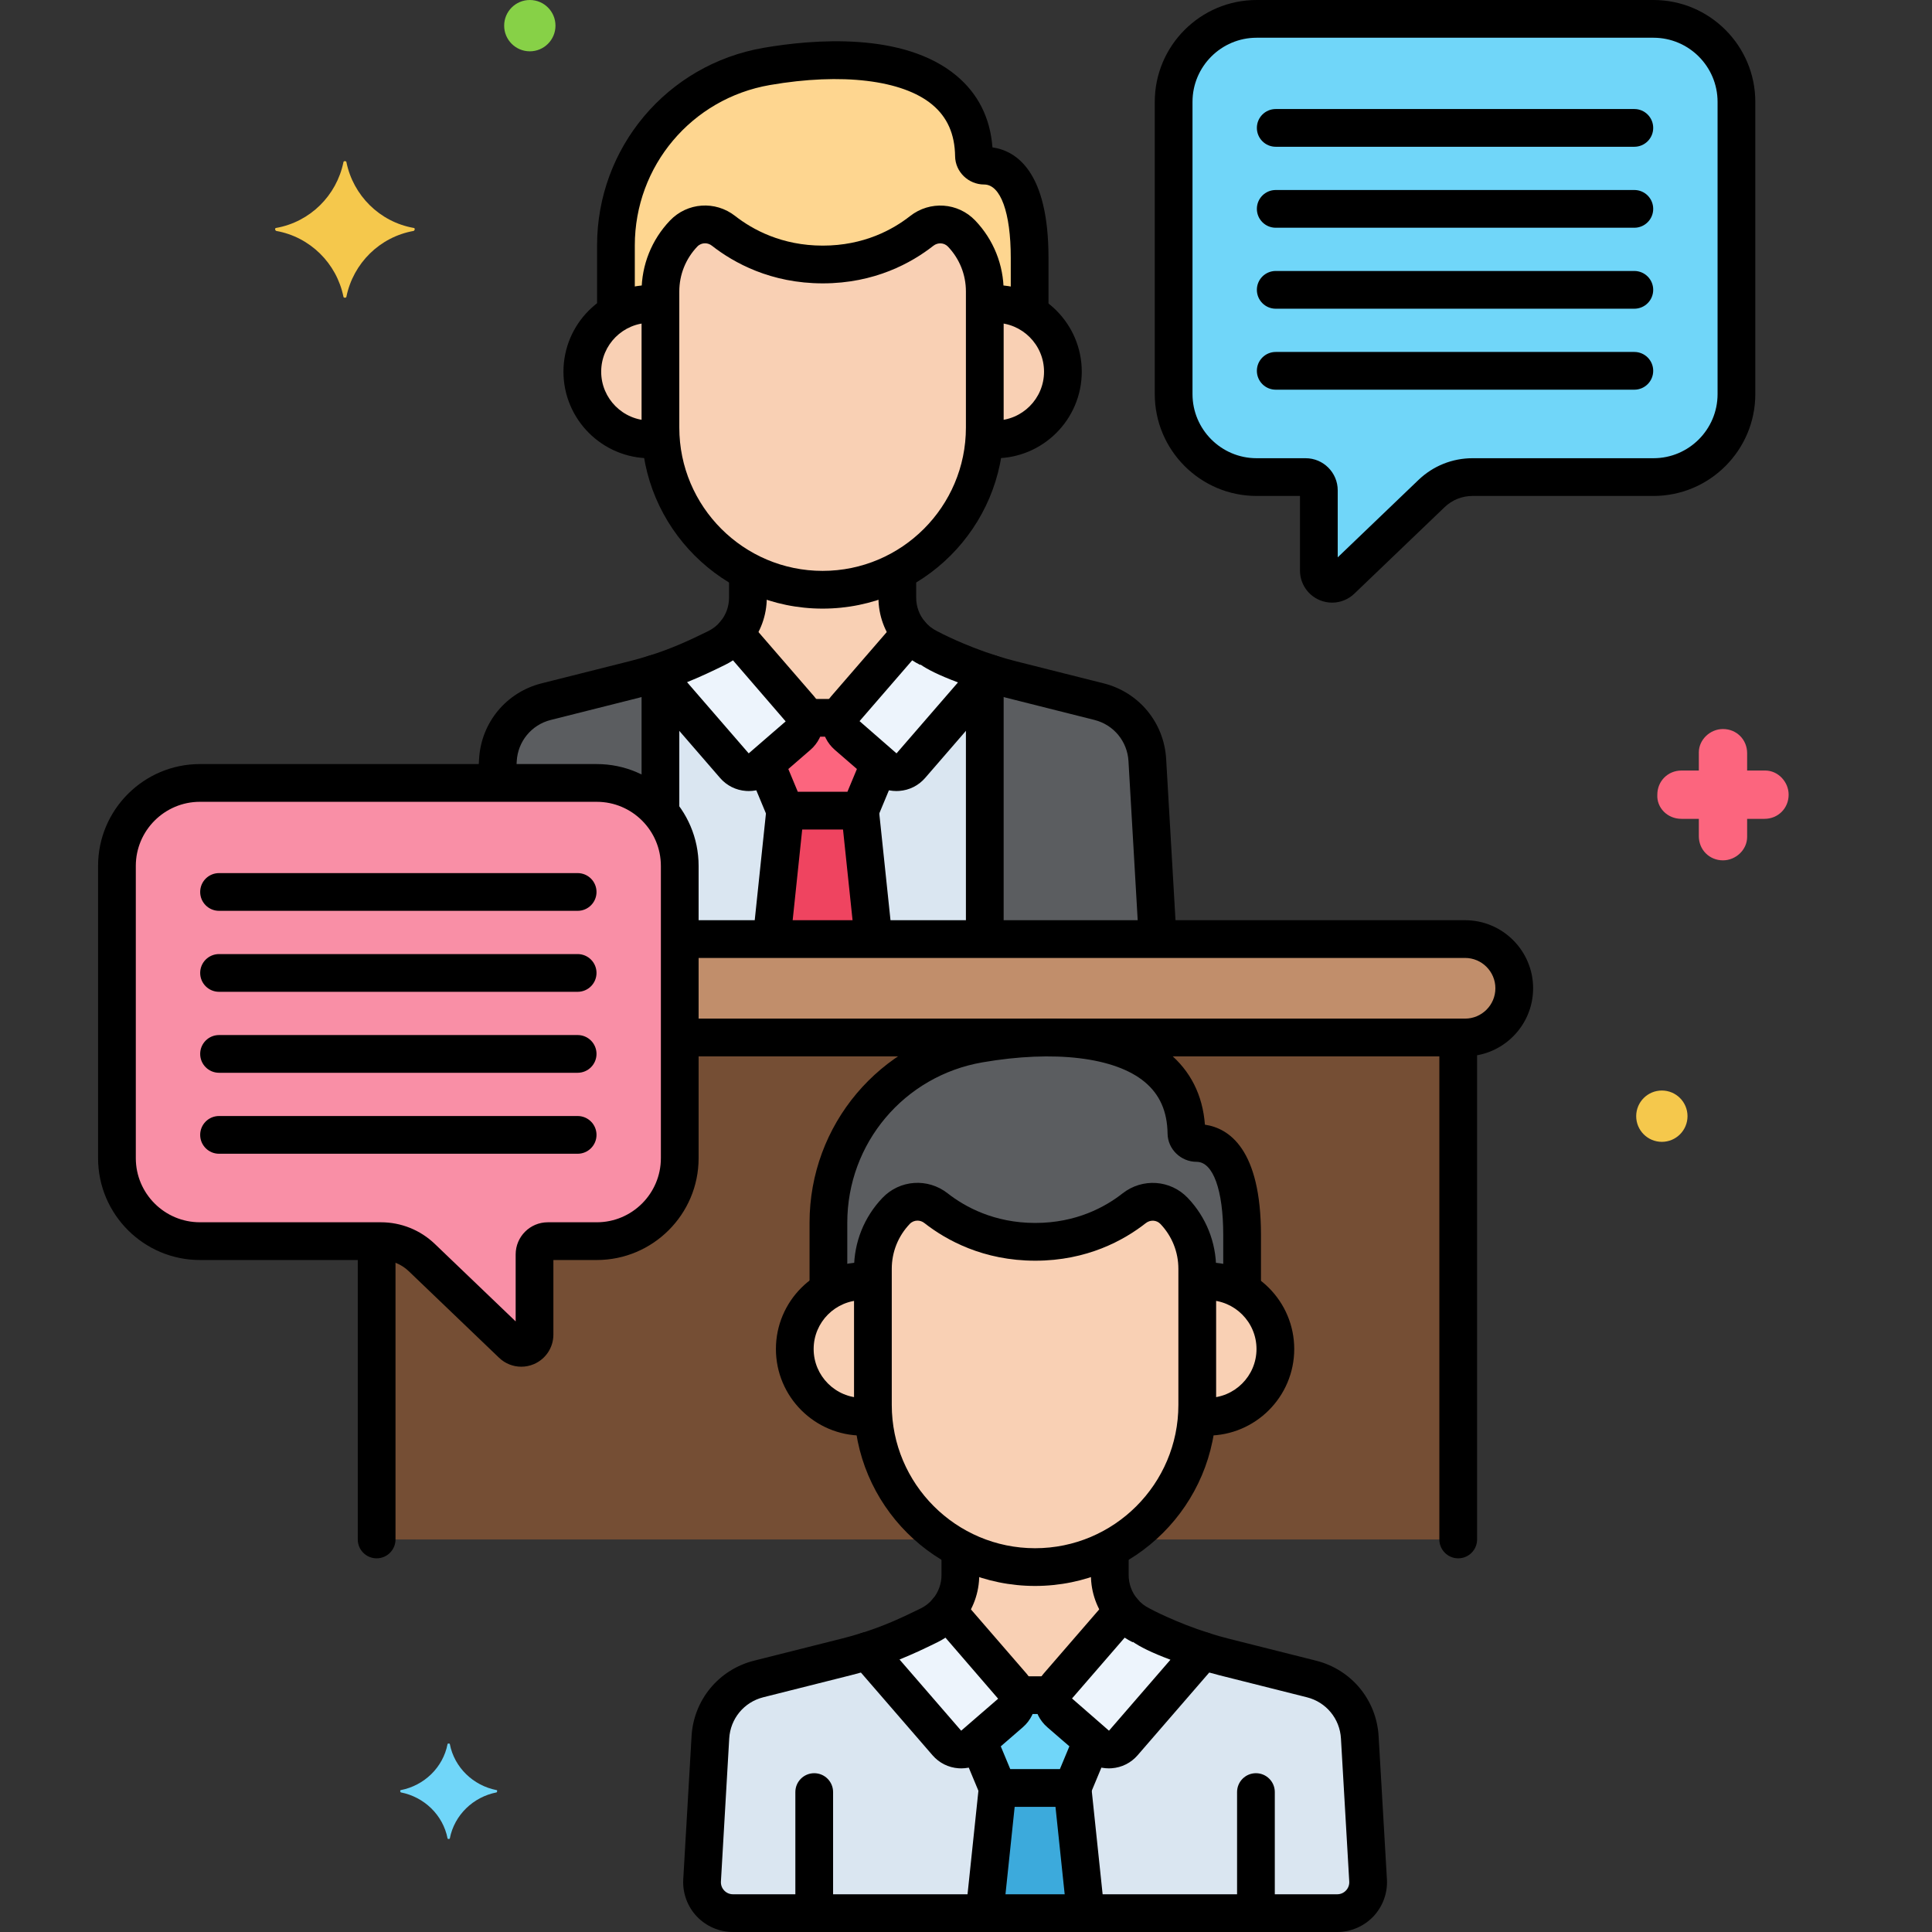 <?xml version="1.0" encoding="utf-8"?>
<!-- Generator: Adobe Illustrator 24.0.0, SVG Export Plug-In . SVG Version: 6.00 Build 0)  -->
<svg version="1.1" xmlns="http://www.w3.org/2000/svg" xmlns:xlink="http://www.w3.org/1999/xlink" x="0px" y="0px"
	 viewBox="0 0 256 256" enable-background="new 0 0 256 256" xml:space="preserve">
<rect x="0" y="0" width="256" height="256" fill="#333333" stroke="none"/>
<g id="Layer_1">
</g>
<g id="Layer_2">
</g>
<g id="Layer_3">
</g>
<g id="Layer_4">
</g>
<g id="Layer_5">
</g>
<g id="Layer_6">
</g>
<g id="Layer_7">
</g>
<g id="Layer_8">
</g>
<g id="Layer_9">
</g>
<g id="Layer_10">
</g>
<g id="Layer_11">
</g>
<g id="Layer_12">
</g>
<g id="Layer_13">
	<g>
		<g>
			<path fill="#754E34" d="M193.221,137.472H90.07v15.991c0,6.047-4.948,10.995-10.995,10.995h-6.492
				c-0.969,0-1.754,0.785-1.754,1.754v10.629c0,1.545-1.852,2.335-2.968,1.266l-11.966-11.468c-1.461-1.4-3.405-2.181-5.428-2.181
				h-0.558v39.529H125.2c3.423,2.307,7.538,3.659,11.953,3.659h0c4.415,0,8.53-1.352,11.953-3.659h44.115V137.472z"/>
		</g>
		<g>
			<path fill="#F9D0B4" d="M115.664,186.157c0-2.226,0-11.842,0-16.268c-0.45-0.07-0.91-0.109-1.379-0.109
				c-4.955,0-8.972,4.017-8.972,8.972s4.017,8.972,8.972,8.972c0.489,0,0.965-0.05,1.433-0.125v0
				C115.686,187.121,115.664,186.641,115.664,186.157z"/>
		</g>
		<g>
			<path fill="#C18E6B" d="M194.126,124.433H90.07v13.039h104.056c3.601,0,6.519-2.919,6.519-6.519
				C200.645,127.352,197.726,124.433,194.126,124.433z"/>
		</g>
		<g>
			<path fill="#70D6F9" d="M219.091,2.5h-52.584c-6.047,0-10.995,4.948-10.995,10.995V52.22c0,6.047,4.948,10.995,10.995,10.995H173
				c0.969,0,1.754,0.785,1.754,1.754v10.629c0,1.545,1.852,2.335,2.968,1.266l11.966-11.468c1.461-1.4,3.405-2.181,5.428-2.181
				h23.975c6.047,0,10.995-4.948,10.995-10.995V13.495C230.087,7.448,225.139,2.5,219.091,2.5z"/>
		</g>
		<g>
			<path fill="#F98FA6" d="M26.491,103.743h52.584c6.047,0,10.995,4.948,10.995,10.995v38.724c0,6.047-4.948,10.995-10.995,10.995
				h-6.492c-0.969,0-1.754,0.785-1.754,1.754v10.629c0,1.545-1.852,2.335-2.968,1.266l-11.966-11.468
				c-1.461-1.4-3.405-2.181-5.428-2.181H26.491c-6.047,0-10.995-4.948-10.995-10.995v-38.724
				C15.496,108.691,20.444,103.743,26.491,103.743z"/>
		</g>
		<g>
			<path fill="#F9D0B4" d="M127.419,30.953c-1.405-1.474-3.69-1.609-5.292-0.352c-2.533,1.988-6.915,4.445-13.104,4.445
				c-6.204,0-10.61-2.469-13.153-4.459c-1.6-1.252-3.88-1.112-5.283,0.359l-0.007,0.008c-1.971,2.066-3.07,4.812-3.07,7.668v18.035
				c0,11.819,9.67,21.489,21.489,21.489h0c11.819,0,21.489-9.67,21.489-21.489V38.621C130.489,35.766,129.39,33.02,127.419,30.953z"
				/>
		</g>
		<g>
			<path fill="#F9D0B4" d="M131.868,40.278c-0.469,0-0.929,0.04-1.379,0.109c0,2.287,0,12.869,0,16.268
				c0,0.485-0.022,0.964-0.054,1.441c0.468,0.075,0.944,0.125,1.433,0.125c4.955,0,8.972-4.017,8.972-8.972
				S136.823,40.278,131.868,40.278z"/>
		</g>
		<g>
			<path fill="#F9D0B4" d="M87.511,56.656c0-2.226,0-11.842,0-16.268c-0.45-0.07-0.91-0.109-1.379-0.109
				c-4.955,0-8.972,4.017-8.972,8.972s4.017,8.972,8.972,8.972c0.489,0,0.965-0.05,1.433-0.125v0
				C87.533,57.62,87.511,57.14,87.511,56.656z"/>
		</g>
		<g>
			<path fill="#FED690" d="M130.409,21.948c-0.72,0-1.343-0.555-1.353-1.275c-0.165-11.974-13.839-14.224-27.456-11.872
				c-11.545,1.994-19.984,12.006-19.984,23.722v8.984c1.328-0.776,2.867-1.228,4.516-1.228c0.469,0,0.929,0.04,1.379,0.109v-1.767
				c0-2.855,1.099-5.601,3.07-7.668l0.007-0.008c1.402-1.471,3.682-1.611,5.283-0.359c2.543,1.99,6.949,4.459,13.153,4.459
				c6.189,0,10.571-2.457,13.104-4.445c1.602-1.257,3.886-1.122,5.292,0.352c1.971,2.066,3.07,4.812,3.07,7.668v1.767
				c0.45-0.07,0.91-0.109,1.379-0.109c1.669,0,3.225,0.464,4.564,1.257c0-2.507,0-5.083,0-7.377
				C136.432,23.437,132.56,21.948,130.409,21.948z"/>
		</g>
		<g>
			<g>
				<path fill="#DAE6F1" d="M79.075,103.743c6.047,0,10.995,4.948,10.995,10.995v9.695h63.33l-1.375-23.71
					c-0.206-3.705-2.798-6.846-6.397-7.752l-11.634-2.928c-0.952-0.24-1.867-0.507-2.743-0.786l-10.552,12.188
					c-0.912,1.053-2.505,1.168-3.559,0.256l-4.879-4.224c-0.7-0.606-0.976-1.512-0.82-2.362h-4.88c0.155,0.85-0.12,1.756-0.82,2.362
					l-4.88,4.224c-1.053,0.912-2.647,0.797-3.559-0.256l-10.545-12.18c-0.861,0.269-1.764,0.529-2.75,0.778l-11.634,2.928
					c-3.599,0.906-6.191,4.047-6.397,7.752l-0.175,3.02H79.075z"/>
			</g>
		</g>
		<g>
			<path fill="#EDF4FC" d="M117.14,101.701c1.053,0.912,2.647,0.797,3.559-0.256l10.552-12.188c-4.798-1.525-8.263-3.421-8.21-3.395
				c-0.947-0.467-1.763-1.12-2.416-1.902l-8.621,9.957c-0.912,1.053-0.797,2.647,0.256,3.559L117.14,101.701z"/>
		</g>
		<g>
			<path fill="#EDF4FC" d="M97.302,101.445c0.912,1.053,2.505,1.168,3.559,0.256l4.88-4.224c1.053-0.912,1.168-2.505,0.256-3.559
				l-8.621-9.957c-0.652,0.782-1.469,1.435-2.416,1.902c-2.681,1.322-5.105,2.434-8.203,3.403L97.302,101.445z"/>
		</g>
		<g>
			<path fill="#F9D0B4" d="M105.996,93.918c0.306,0.353,0.486,0.768,0.564,1.197h4.88c0.078-0.428,0.259-0.844,0.564-1.197
				l8.621-9.957c-1.094-1.311-1.725-2.986-1.725-4.757v-3.497c-2.968,1.554-6.335,2.438-9.9,2.438c-3.565,0-6.932-0.885-9.9-2.438
				v3.497c0,1.771-0.631,3.445-1.725,4.757L105.996,93.918z"/>
		</g>
		<g>
			<path fill="#FC657E" d="M101.452,101.189l2.593,6.226h9.91l2.593-6.226l-4.287-3.712c-0.7-0.606-0.976-1.512-0.82-2.362h-4.88
				c0.156,0.85-0.12,1.756-0.82,2.362L101.452,101.189z"/>
		</g>
		<g>
			<g>
				<polygon fill="#EF4460" points="115.744,124.433 113.955,107.415 104.045,107.415 102.256,124.433 				"/>
			</g>
		</g>
		<g>
			<path fill="#5B5D60" d="M130.489,124.433H153.4l-1.375-23.71c-0.206-3.705-2.798-6.846-6.397-7.752l-11.634-2.928
				c-0.952-0.24-1.867-0.507-2.743-0.786l-0.761,0.879V124.433z"/>
		</g>
		<g>
			<path fill="#5B5D60" d="M87.511,90.137l-0.755-0.872c-0.861,0.269-1.764,0.529-2.75,0.778l-11.634,2.928
				c-3.599,0.906-6.191,4.047-6.397,7.752l-0.175,3.02h13.275c3.38,0,6.415,1.548,8.436,3.967V90.137z"/>
		</g>
		<g>
			<path fill="#70D6F9" d="M65.804,237.2c-3.1-0.6-5.6-3-6.2-6.1c0-0.1-0.3-0.1-0.3,0c-0.6,3.1-3.1,5.5-6.2,6.1
				c-0.1,0-0.1,0.2,0,0.3c3.1,0.6,5.6,3,6.2,6.1c0,0.1,0.3,0.1,0.3,0c0.6-3.1,3.1-5.5,6.2-6.1
				C65.904,237.4,65.904,237.2,65.804,237.2z"/>
		</g>
		<g>
			<path fill="#FC657E" d="M222.804,108.5h2.3v2.3c0,1.8,1.4,3.2,3.2,3.2c1.7,0,3.2-1.4,3.2-3.1v-0.1v-2.3h2.3
				c1.8,0,3.2-1.4,3.2-3.2c0-1.7-1.4-3.2-3.1-3.2h-0.1h-2.3v-2.3c0-1.8-1.4-3.2-3.2-3.2c-1.7,0-3.2,1.4-3.2,3.1v0.1v2.3h-2.3
				c-1.8,0-3.2,1.4-3.2,3.2C219.504,107,220.904,108.5,222.804,108.5C222.704,108.5,222.704,108.5,222.804,108.5z"/>
		</g>
		<g>
			<circle fill="#F5C84C" cx="220.204" cy="147.9" r="3.4"/>
		</g>
		<g>
			<circle fill="#87D147" cx="70.204" cy="3.4" r="3.4"/>
		</g>
		<g>
			<path fill="#F5C84C" d="M36.604,30.2c4.5-0.8,8-4.3,8.9-8.7c0-0.2,0.4-0.2,0.4,0c0.9,4.4,4.4,7.9,8.9,8.7c0.2,0,0.2,0.3,0,0.4
				c-4.5,0.8-8,4.3-8.9,8.7c0,0.2-0.4,0.2-0.4,0c-0.9-4.4-4.4-7.9-8.9-8.7C36.404,30.5,36.404,30.2,36.604,30.2z"/>
		</g>
		<g>
			<path d="M194.126,139.972H91.438c-1.381,0-2.5-1.119-2.5-2.5s1.119-2.5,2.5-2.5h102.688c2.217,0,4.02-1.803,4.02-4.02
				s-1.803-4.02-4.02-4.02H91.375c-1.381,0-2.5-1.119-2.5-2.5s1.119-2.5,2.5-2.5h102.751c4.974,0,9.02,4.046,9.02,9.02
				S199.1,139.972,194.126,139.972z"/>
		</g>
		<g>
			<path d="M49.907,206.487c-1.381,0-2.5-1.119-2.5-2.5v-38.613c0-1.381,1.119-2.5,2.5-2.5s2.5,1.119,2.5,2.5v38.613
				C52.407,205.368,51.288,206.487,49.907,206.487z"/>
		</g>
		<g>
			<path d="M193.222,206.487c-1.381,0-2.5-1.119-2.5-2.5v-65.55c0-1.381,1.119-2.5,2.5-2.5s2.5,1.119,2.5,2.5v65.55
				C195.722,205.368,194.603,206.487,193.222,206.487z"/>
		</g>
		<g>
			<path d="M176.51,79.853c-0.563,0-1.131-0.112-1.671-0.342c-1.569-0.67-2.584-2.206-2.584-3.913v-9.882h-5.747
				c-7.441,0-13.495-6.054-13.495-13.496V13.496C153.013,6.054,159.066,0,166.508,0h52.584c7.441,0,13.495,6.054,13.495,13.496
				V52.22c0,7.441-6.054,13.496-13.495,13.496h-23.975c-1.385,0-2.699,0.528-3.699,1.486l-11.967,11.468
				C178.643,79.444,177.585,79.853,176.51,79.853z M166.508,5c-4.685,0-8.495,3.811-8.495,8.496V52.22
				c0,4.685,3.811,8.496,8.495,8.496H173c2.346,0,4.255,1.908,4.255,4.254v8.88l10.704-10.258c1.936-1.854,4.478-2.876,7.158-2.876
				h23.975c4.685,0,8.495-3.811,8.495-8.496V13.496c0-4.685-3.811-8.496-8.495-8.496H166.508z"/>
		</g>
		<g>
			<path d="M69.073,181.096c-1.076,0-2.133-0.409-2.942-1.184l-11.966-11.468c-1-0.958-2.313-1.486-3.699-1.486H26.491
				c-7.441,0-13.496-6.054-13.496-13.495v-38.725c0-7.441,6.054-13.495,13.496-13.495h52.583c7.441,0,13.495,6.054,13.495,13.495
				v38.725c0,7.441-6.054,13.495-13.495,13.495h-5.747v9.883c0,1.707-1.015,3.243-2.584,3.913
				C70.204,180.984,69.636,181.096,69.073,181.096z M26.491,106.243c-4.685,0-8.496,3.811-8.496,8.495v38.725
				c0,4.684,3.811,8.495,8.496,8.495h23.974c2.681,0,5.223,1.021,7.158,2.876l10.705,10.259v-8.88c0-2.346,1.908-4.254,4.254-4.254
				h6.493c4.684,0,8.495-3.811,8.495-8.495v-38.725c0-4.684-3.811-8.495-8.495-8.495H26.491z"/>
		</g>
		<g>
			<g>
				<path d="M216.558,30.177h-47.516c-1.381,0-2.5-1.119-2.5-2.5s1.119-2.5,2.5-2.5h47.516c1.381,0,2.5,1.119,2.5,2.5
					S217.938,30.177,216.558,30.177z"/>
			</g>
			<g>
				<path d="M216.558,19.447h-47.516c-1.381,0-2.5-1.119-2.5-2.5s1.119-2.5,2.5-2.5h47.516c1.381,0,2.5,1.119,2.5,2.5
					S217.938,19.447,216.558,19.447z"/>
			</g>
			<g>
				<path d="M216.558,40.906h-47.516c-1.381,0-2.5-1.119-2.5-2.5s1.119-2.5,2.5-2.5h47.516c1.381,0,2.5,1.119,2.5,2.5
					S217.938,40.906,216.558,40.906z"/>
			</g>
			<g>
				<path d="M216.558,51.636h-47.516c-1.381,0-2.5-1.119-2.5-2.5s1.119-2.5,2.5-2.5h47.516c1.381,0,2.5,1.119,2.5,2.5
					S217.938,51.636,216.558,51.636z"/>
			</g>
		</g>
		<g>
			<g>
				<path d="M76.541,131.42H29.025c-1.381,0-2.5-1.119-2.5-2.5s1.119-2.5,2.5-2.5h47.516c1.381,0,2.5,1.119,2.5,2.5
					S77.921,131.42,76.541,131.42z"/>
			</g>
			<g>
				<path d="M76.541,120.69H29.025c-1.381,0-2.5-1.119-2.5-2.5s1.119-2.5,2.5-2.5h47.516c1.381,0,2.5,1.119,2.5,2.5
					S77.921,120.69,76.541,120.69z"/>
			</g>
			<g>
				<path d="M76.541,142.149H29.025c-1.381,0-2.5-1.119-2.5-2.5s1.119-2.5,2.5-2.5h47.516c1.381,0,2.5,1.119,2.5,2.5
					S77.921,142.149,76.541,142.149z"/>
			</g>
			<g>
				<path d="M76.541,152.878H29.025c-1.381,0-2.5-1.119-2.5-2.5s1.119-2.5,2.5-2.5h47.516c1.381,0,2.5,1.119,2.5,2.5
					S77.921,152.878,76.541,152.878z"/>
			</g>
		</g>
		<g>
			<path d="M109,80.645c-13.228,0-23.989-10.762-23.989-23.989V38.621c0-3.514,1.335-6.85,3.76-9.393
				c2.299-2.41,6.01-2.668,8.641-0.61c2.29,1.792,6.164,3.928,11.612,3.928c5.436,0,9.287-2.127,11.561-3.912
				c2.634-2.067,6.351-1.813,8.644,0.593h0.001c2.425,2.544,3.76,5.88,3.76,9.393v18.035C132.989,69.883,122.228,80.645,109,80.645z
				 M93.416,32.237c-0.375,0-0.745,0.146-1.019,0.434c-1.542,1.617-2.386,3.727-2.386,5.95v18.035
				c0,10.471,8.519,18.989,18.989,18.989s18.989-8.519,18.989-18.989V38.621c0-2.223-0.845-4.333-2.379-5.943l0,0
				c-0.508-0.531-1.342-0.579-1.938-0.11c-2.894,2.271-7.784,4.979-14.648,4.979c-6.874,0-11.784-2.714-14.694-4.991
				C94.057,32.342,93.734,32.237,93.416,32.237z"/>
		</g>
		<g>
			<path d="M131.868,60.722c-1.381,0-2.5-1.119-2.5-2.5s1.119-2.5,2.5-2.5c3.568,0,6.472-2.903,6.472-6.472
				c0-3.568-2.903-6.472-6.472-6.472c-1.381,0-2.5-1.119-2.5-2.5s1.119-2.5,2.5-2.5c6.325,0,11.472,5.146,11.472,11.472
				S138.193,60.722,131.868,60.722z"/>
		</g>
		<g>
			<path d="M86.132,60.722c-6.326,0-11.472-5.146-11.472-11.472s5.146-11.472,11.472-11.472c1.381,0,2.5,1.119,2.5,2.5
				s-1.119,2.5-2.5,2.5c-3.569,0-6.472,2.903-6.472,6.472c0,3.569,2.903,6.472,6.472,6.472c1.381,0,2.5,1.119,2.5,2.5
				S87.513,60.722,86.132,60.722z"/>
		</g>
		<g>
			<path d="M136.432,43.708c-1.381,0-2.5-1.119-2.5-2.5v-7.049c0-5.99-1.35-9.711-3.522-9.711c-2.097,0-3.825-1.678-3.854-3.741
				c-0.04-2.945-1.035-5.188-3.041-6.853c-3.933-3.266-11.967-4.234-21.491-2.589c-10.377,1.792-17.909,10.732-17.909,21.258v8.54
				c0,1.381-1.119,2.5-2.5,2.5s-2.5-1.119-2.5-2.5v-8.54c0-12.966,9.277-23.978,22.058-26.185
				c6.528-1.127,18.528-2.149,25.536,3.669c2.886,2.397,4.497,5.595,4.796,9.519c3.177,0.461,7.426,3.215,7.426,14.633v7.049
				C138.932,42.589,137.812,43.708,136.432,43.708z"/>
		</g>
		<g>
			<g>
				<path d="M153.344,125.998c-1.314,0-2.417-1.026-2.494-2.355l-1.32-22.775c-0.146-2.633-1.96-4.83-4.512-5.472l-11.634-2.928
					c-0.927-0.233-1.872-0.504-2.89-0.827c-1.316-0.418-2.044-1.824-1.626-3.14c0.418-1.317,1.823-2.042,3.14-1.626
					c0.92,0.292,1.77,0.536,2.597,0.744l11.634,2.928c4.685,1.179,8.014,5.212,8.283,10.037l1.32,22.77
					c0.08,1.378-0.973,2.561-2.352,2.64C153.441,125.997,153.393,125.998,153.344,125.998z"/>
			</g>
			<g>
				<path d="M65.848,105.46c-0.049,0-0.098-0.001-0.147-0.004c-1.378-0.08-2.431-1.262-2.351-2.64l0.129-2.237
					c0.269-4.819,3.597-8.853,8.283-10.032l11.634-2.928c0.861-0.217,1.716-0.459,2.615-0.74c1.316-0.411,2.72,0.323,3.132,1.641
					s-0.323,2.72-1.641,3.132c-0.988,0.309-1.932,0.576-2.885,0.816l-11.635,2.928c-2.552,0.642-4.365,2.839-4.512,5.467
					l-0.13,2.243C68.264,104.434,67.162,105.46,65.848,105.46z"/>
			</g>
		</g>
		<g>
			<path d="M118.783,104.817c-1.206,0-2.359-0.428-3.28-1.226l-4.879-4.225c-1.014-0.878-1.626-2.099-1.722-3.437
				s0.334-2.634,1.213-3.648l8.62-9.957c0.475-0.549,1.165-0.864,1.89-0.864c0.008,0,0.015,0,0.022,0
				c0.733,0.007,1.427,0.335,1.897,0.898c0.444,0.532,0.982,0.956,1.602,1.261c0.041,0.02,0.081,0.041,0.12,0.063
				c0.198,0.106,3.407,1.813,7.743,3.192c0.801,0.254,1.42,0.895,1.648,1.704s0.034,1.679-0.517,2.314l-10.552,12.188
				c-0.878,1.014-2.099,1.626-3.437,1.722C119.028,104.813,118.905,104.817,118.783,104.817z M120.871,87.496l-6.976,8.058
				l4.881,4.257l0,0c0.007,0.007,0.025,0.005,0.032-0.002l8.129-9.388c-2.558-0.957-4.073-1.738-4.977-2.368l-0.025,0.052
				C121.566,87.922,121.21,87.72,120.871,87.496z"/>
		</g>
		<g>
			<path d="M99.217,104.817c-0.123,0-0.245-0.004-0.368-0.013c-1.338-0.096-2.559-0.708-3.437-1.722l-10.545-12.18
				c-0.552-0.637-0.745-1.509-0.515-2.32s0.854-1.451,1.658-1.702c2.813-0.88,5.086-1.9,7.844-3.259
				c0.62-0.305,1.158-0.729,1.602-1.261c0.47-0.563,1.164-0.892,1.897-0.898c0.731,0.002,1.433,0.309,1.913,0.864l8.621,9.958
				c0.878,1.014,1.309,2.31,1.212,3.648s-0.708,2.559-1.722,3.437l-4.879,4.225C101.576,104.389,100.423,104.817,99.217,104.817z
				 M91.038,90.391l8.154,9.418l0,0c0.006,0.008,0.024,0.009,0.032,0.002l4.88-4.225l-6.978-8.088
				c-0.339,0.223-0.693,0.425-1.062,0.606C94.292,88.979,92.698,89.725,91.038,90.391z"/>
		</g>
		<g>
			<path d="M120.626,86.46c-0.716,0-1.426-0.306-1.921-0.898c-1.487-1.782-2.306-4.04-2.306-6.358v-2.829c0-1.381,1.119-2.5,2.5-2.5
				s2.5,1.119,2.5,2.5v2.829c0,1.15,0.406,2.27,1.145,3.154c0.885,1.06,0.743,2.637-0.317,3.521
				C121.759,86.27,121.191,86.46,120.626,86.46z"/>
		</g>
		<g>
			<path d="M97.374,86.46c-0.565,0-1.133-0.19-1.601-0.581c-1.06-0.885-1.202-2.461-0.317-3.521
				c0.738-0.884,1.145-2.004,1.145-3.154v-2.787c0-1.381,1.119-2.5,2.5-2.5s2.5,1.119,2.5,2.5v2.787
				c0,2.319-0.819,4.577-2.306,6.358C98.8,86.155,98.089,86.46,97.374,86.46z"/>
		</g>
		<g>
			<path d="M113.955,109.915h-9.91c-1.009,0-1.92-0.607-2.308-1.539l-2.25-5.405c-0.531-1.274,0.072-2.738,1.347-3.269
				c1.274-0.529,2.737,0.072,3.269,1.347l1.609,3.866h6.576l1.706-4.097c0.53-1.274,1.994-1.879,3.269-1.347
				c1.275,0.531,1.878,1.995,1.347,3.269l-2.347,5.636C115.875,109.308,114.964,109.915,113.955,109.915z"/>
		</g>
		<g>
			<path d="M110.75,97.615h-3.583c-1.381,0-2.5-1.119-2.5-2.5s1.119-2.5,2.5-2.5h3.583c1.381,0,2.5,1.119,2.5,2.5
				S112.131,97.615,110.75,97.615z"/>
		</g>
		<g>
			<g>
				<path d="M115.644,126.007c-1.264,0-2.348-0.954-2.483-2.239l-1.691-16.093c-0.145-1.373,0.852-2.603,2.225-2.748
					c1.374-0.144,2.603,0.852,2.748,2.225l1.691,16.093c0.145,1.373-0.852,2.603-2.225,2.748
					C115.819,126.003,115.731,126.007,115.644,126.007z"/>
			</g>
			<g>
				<path d="M102.355,126.017c-0.087,0-0.175-0.004-0.264-0.014c-1.373-0.145-2.37-1.375-2.225-2.748l1.692-16.103
					c0.144-1.373,1.372-2.372,2.748-2.225c1.373,0.145,2.37,1.375,2.225,2.748l-1.692,16.103
					C104.704,125.063,103.619,126.017,102.355,126.017z"/>
			</g>
		</g>
		<g>
			<path d="M130.489,125.998c-1.381,0-2.5-1.119-2.5-2.5V90.417c0-1.381,1.119-2.5,2.5-2.5s2.5,1.119,2.5,2.5v33.081
				C132.989,124.878,131.87,125.998,130.489,125.998z"/>
		</g>
		<g>
			<path d="M87.511,109.719c-1.381,0-2.5-1.119-2.5-2.5V90.563c0-1.381,1.119-2.5,2.5-2.5s2.5,1.119,2.5,2.5v16.656
				C90.011,108.6,88.892,109.719,87.511,109.719z"/>
		</g>
		<g>
			<path fill="#DAE6F1" d="M180.179,230.224c-0.206-3.705-2.798-6.846-6.397-7.752l-11.634-2.928
				c-0.952-0.24-1.867-0.507-2.743-0.786l-10.552,12.188c-0.912,1.053-2.505,1.168-3.559,0.256l-4.879-4.224
				c-0.7-0.606-0.976-1.512-0.82-2.362h-4.88c0.155,0.85-0.12,1.756-0.82,2.362l-4.88,4.224c-1.053,0.912-2.647,0.797-3.559-0.256
				l-10.545-12.18c-0.861,0.269-1.764,0.529-2.75,0.778l-11.634,2.928c-3.599,0.906-6.191,4.047-6.397,7.752l-1.098,18.941
				c-0.136,2.352,1.734,4.335,4.091,4.335h80.066c2.356,0,4.227-1.982,4.091-4.335L180.179,230.224z"/>
		</g>
		<g>
			<path fill="#F9D0B4" d="M155.573,160.454c-1.405-1.474-3.69-1.609-5.292-0.352c-2.533,1.988-6.915,4.445-13.104,4.445
				c-6.204,0-10.61-2.469-13.153-4.459c-1.6-1.252-3.88-1.112-5.283,0.359l-0.007,0.008c-1.971,2.066-3.07,4.812-3.07,7.668v18.035
				c0,11.819,9.67,21.489,21.489,21.489h0c11.819,0,21.489-9.67,21.489-21.489v-18.035
				C158.643,165.267,157.543,162.521,155.573,160.454z"/>
		</g>
		<g>
			<path fill="#F9D0B4" d="M160.022,169.779c-0.469,0-0.929,0.04-1.379,0.109c0,2.287,0,12.869,0,16.268
				c0,0.485-0.022,0.964-0.054,1.441c0.468,0.075,0.944,0.125,1.433,0.125c4.955,0,8.972-4.017,8.972-8.972
				S164.977,169.779,160.022,169.779z"/>
		</g>
		<g>
			<path fill="#5B5D60" d="M158.563,151.449c-0.72,0-1.343-0.555-1.353-1.275c-0.165-11.974-13.839-14.224-27.456-11.872
				c-11.545,1.994-19.984,12.006-19.984,23.722v8.984c1.328-0.776,2.867-1.229,4.516-1.229c0.469,0,0.929,0.04,1.379,0.109v-1.767
				c0-2.855,1.099-5.601,3.07-7.668l0.007-0.008c1.402-1.471,3.682-1.611,5.283-0.359c2.543,1.99,6.949,4.459,13.153,4.459
				c6.189,0,10.571-2.457,13.104-4.445c1.602-1.257,3.886-1.122,5.292,0.352c1.971,2.066,3.07,4.812,3.07,7.668v1.767
				c0.45-0.07,0.91-0.109,1.379-0.109c1.669,0,3.225,0.464,4.564,1.257c0-2.507,0-5.083,0-7.377
				C164.585,152.938,160.714,151.449,158.563,151.449z"/>
		</g>
		<g>
			<path fill="#EDF4FC" d="M145.293,231.202c1.053,0.912,2.647,0.797,3.559-0.256l10.552-12.188
				c-4.798-1.525-8.263-3.421-8.21-3.395c-0.947-0.467-1.763-1.12-2.416-1.902l-8.621,9.957c-0.912,1.053-0.797,2.647,0.256,3.559
				L145.293,231.202z"/>
		</g>
		<g>
			<path fill="#EDF4FC" d="M125.455,230.946c0.912,1.053,2.505,1.168,3.559,0.256l4.88-4.224c1.053-0.912,1.168-2.505,0.256-3.559
				l-8.621-9.957c-0.652,0.782-1.469,1.435-2.416,1.902c-2.681,1.322-5.105,2.434-8.203,3.403L125.455,230.946z"/>
		</g>
		<g>
			<path fill="#F9D0B4" d="M134.149,223.419c0.306,0.353,0.486,0.768,0.564,1.197h4.88c0.078-0.428,0.259-0.844,0.564-1.197
				l8.621-9.957c-1.094-1.311-1.725-2.986-1.725-4.757v-3.497c-2.968,1.554-6.335,2.438-9.9,2.438c-3.565,0-6.932-0.885-9.9-2.438
				v3.497c0,1.771-0.631,3.445-1.725,4.757L134.149,223.419z"/>
		</g>
		<g>
			<path fill="#70D6F9" d="M129.606,230.69l2.593,6.226h9.91l2.593-6.226l-4.287-3.712c-0.7-0.606-0.976-1.512-0.82-2.362h-4.88
				c0.156,0.85-0.12,1.756-0.82,2.362L129.606,230.69z"/>
		</g>
		<g>
			<path fill="#3CAADC" d="M143.852,253.5l-1.743-16.584h-9.91l-1.743,16.584C134.91,253.5,139.388,253.5,143.852,253.5z"/>
		</g>
		<g>
			<path d="M177.187,256H97.121c-1.808,0-3.557-0.754-4.798-2.069c-1.241-1.315-1.893-3.104-1.788-4.91l1.099-18.941
				c0.268-4.818,3.596-8.852,8.282-10.032l11.634-2.928c0.861-0.217,1.716-0.459,2.615-0.74c1.317-0.411,2.72,0.322,3.132,1.641
				c0.412,1.318-0.323,2.72-1.641,3.132c-0.988,0.309-1.932,0.576-2.885,0.816l-11.635,2.928c-2.552,0.643-4.365,2.84-4.511,5.467
				l-1.099,18.947c-0.025,0.443,0.128,0.866,0.434,1.189c0.305,0.323,0.717,0.501,1.162,0.501h80.066
				c0.444,0,0.856-0.178,1.161-0.501c0.306-0.323,0.459-0.746,0.434-1.19l-1.099-18.94c-0.146-2.633-1.959-4.83-4.512-5.472
				l-11.634-2.928c-0.927-0.233-1.872-0.504-2.89-0.827c-1.316-0.418-2.044-1.824-1.626-3.14c0.418-1.316,1.821-2.043,3.14-1.626
				c0.92,0.292,1.77,0.536,2.597,0.744l11.634,2.928c4.687,1.18,8.015,5.213,8.283,10.038l1.099,18.935
				c0.104,1.806-0.548,3.596-1.789,4.911C180.743,255.246,178.994,256,177.187,256z"/>
		</g>
		<g>
			<path d="M137.153,210.146c-13.228,0-23.989-10.762-23.989-23.989v-18.035c0-3.514,1.335-6.849,3.76-9.393
				c2.3-2.41,6.011-2.669,8.641-0.61c2.29,1.792,6.164,3.928,11.613,3.928c5.437,0,9.287-2.127,11.56-3.911
				c2.635-2.069,6.352-1.813,8.646,0.593l0,0c2.425,2.543,3.76,5.879,3.76,9.393v18.035
				C161.143,199.384,150.381,210.146,137.153,210.146z M121.57,161.738c-0.375,0-0.745,0.146-1.02,0.435
				c-1.542,1.617-2.386,3.727-2.386,5.95v18.035c0,10.471,8.519,18.989,18.989,18.989s18.989-8.519,18.989-18.989v-18.035
				c0-2.223-0.845-4.333-2.379-5.942c-0.508-0.533-1.341-0.58-1.938-0.111c-2.894,2.271-7.783,4.979-14.647,4.979
				c-6.874,0-11.785-2.714-14.694-4.991C122.211,161.843,121.888,161.738,121.57,161.738z"/>
		</g>
		<g>
			<path d="M166.418,255.658c-1.381,0-2.5-1.119-2.5-2.5v-15.699c0-1.381,1.119-2.5,2.5-2.5s2.5,1.119,2.5,2.5v15.699
				C168.918,254.539,167.799,255.658,166.418,255.658z"/>
		</g>
		<g>
			<path d="M107.889,255.658c-1.381,0-2.5-1.119-2.5-2.5v-15.699c0-1.381,1.119-2.5,2.5-2.5s2.5,1.119,2.5,2.5v15.699
				C110.389,254.539,109.27,255.658,107.889,255.658z"/>
		</g>
		<g>
			<path d="M160.021,190.223c-1.381,0-2.5-1.119-2.5-2.5s1.119-2.5,2.5-2.5c3.568,0,6.472-2.903,6.472-6.472
				c0-3.569-2.903-6.472-6.472-6.472c-1.381,0-2.5-1.119-2.5-2.5s1.119-2.5,2.5-2.5c6.325,0,11.472,5.146,11.472,11.472
				S166.347,190.223,160.021,190.223z"/>
		</g>
		<g>
			<path d="M114.285,190.223c-6.326,0-11.472-5.146-11.472-11.472s5.146-11.472,11.472-11.472c1.381,0,2.5,1.119,2.5,2.5
				s-1.119,2.5-2.5,2.5c-3.568,0-6.472,2.903-6.472,6.472c0,3.568,2.903,6.472,6.472,6.472c1.381,0,2.5,1.119,2.5,2.5
				S115.666,190.223,114.285,190.223z"/>
		</g>
		<g>
			<path d="M109.769,173.125c-1.381,0-2.5-1.119-2.5-2.5v-8.601c0-12.966,9.277-23.978,22.058-26.185
				c6.53-1.127,18.526-2.15,25.535,3.669c2.887,2.397,4.497,5.595,4.797,9.519c3.177,0.461,7.427,3.214,7.427,14.633v6.798
				c0,1.381-1.119,2.5-2.5,2.5s-2.5-1.119-2.5-2.5v-6.798c0-5.99-1.35-9.711-3.523-9.711c-2.097,0-3.825-1.678-3.854-3.741
				c-0.04-2.945-1.035-5.188-3.041-6.853c-3.934-3.266-11.968-4.232-21.489-2.589c-10.378,1.792-17.91,10.732-17.91,21.258v8.601
				C112.269,172.005,111.15,173.125,109.769,173.125z"/>
		</g>
		<g>
			<path d="M146.937,234.318c-1.206,0-2.359-0.429-3.28-1.226c-0.001,0-0.001,0-0.001,0l-4.879-4.224
				c-1.014-0.878-1.626-2.099-1.722-3.438c-0.097-1.338,0.334-2.633,1.212-3.648l8.621-9.957c0.479-0.555,1.184-0.864,1.912-0.864
				c0.733,0.007,1.427,0.335,1.896,0.897c0.444,0.532,0.983,0.957,1.603,1.261c0.041,0.021,0.082,0.042,0.123,0.065
				c0.206,0.111,3.404,1.813,7.738,3.19c0.802,0.255,1.421,0.895,1.649,1.705c0.229,0.809,0.034,1.679-0.517,2.314l-10.553,12.188
				c-0.878,1.015-2.099,1.626-3.437,1.723C147.182,234.314,147.059,234.318,146.937,234.318z M146.93,229.312
				c0.006,0.007,0.025,0.006,0.031-0.002l8.129-9.388c-2.558-0.956-4.072-1.738-4.976-2.367l-0.025,0.051
				c-0.369-0.182-0.725-0.385-1.064-0.608l-6.977,8.058L146.93,229.312z"/>
		</g>
		<g>
			<path d="M127.37,234.318c-0.122,0-0.244-0.004-0.367-0.013c-1.338-0.096-2.559-0.708-3.438-1.723l-10.545-12.18
				c-0.552-0.637-0.745-1.509-0.515-2.32s0.854-1.451,1.658-1.702c2.811-0.88,5.085-1.899,7.844-3.259
				c0.619-0.305,1.158-0.729,1.602-1.262c0.47-0.563,1.164-0.891,1.896-0.897c0.703-0.007,1.433,0.309,1.913,0.864l8.621,9.957
				c1.813,2.093,1.584,5.271-0.509,7.085l-4.881,4.225C129.729,233.89,128.576,234.318,127.37,234.318z M119.191,219.892
				l8.154,9.418l0,0c0.007,0.008,0.023,0.009,0.032,0.002l4.881-4.225L125.279,217c-0.339,0.223-0.693,0.425-1.061,0.606
				C122.445,218.48,120.851,219.226,119.191,219.892z"/>
		</g>
		<g>
			<path d="M125.527,215.962c-0.564,0-1.132-0.19-1.6-0.581c-1.06-0.884-1.203-2.461-0.318-3.521
				c0.738-0.885,1.145-2.005,1.145-3.155v-2.872c0-1.381,1.119-2.5,2.5-2.5s2.5,1.119,2.5,2.5v2.872
				c0,2.318-0.818,4.577-2.305,6.358C126.954,215.656,126.243,215.962,125.527,215.962z"/>
		</g>
		<g>
			<path d="M148.779,215.962c-0.716,0-1.427-0.306-1.921-0.899c-1.486-1.782-2.305-4.04-2.305-6.358v-2.872
				c0-1.381,1.119-2.5,2.5-2.5s2.5,1.119,2.5,2.5v2.872c0,1.15,0.406,2.271,1.145,3.156c0.885,1.06,0.741,2.637-0.318,3.521
				C149.912,215.772,149.344,215.962,148.779,215.962z"/>
		</g>
		<g>
			<path d="M139.042,227.116h-3.667c-1.381,0-2.5-1.119-2.5-2.5s1.119-2.5,2.5-2.5h3.667c1.381,0,2.5,1.119,2.5,2.5
				S140.423,227.116,139.042,227.116z"/>
		</g>
		<g>
			<path d="M142.108,239.416h-9.91c-1.01,0-1.92-0.607-2.308-1.539l-2.328-5.588c-0.531-1.274,0.072-2.738,1.347-3.269
				c1.271-0.53,2.738,0.072,3.269,1.347l1.687,4.049h6.576l1.734-4.165c0.53-1.275,1.991-1.878,3.269-1.347
				c1.274,0.531,1.878,1.995,1.347,3.269l-2.375,5.704C144.028,238.809,143.118,239.416,142.108,239.416z"/>
		</g>
		<g>
			<path d="M143.738,254.949c-1.264,0-2.349-0.954-2.483-2.239l-1.633-15.533c-0.145-1.373,0.852-2.603,2.225-2.748
				c1.382-0.146,2.604,0.852,2.748,2.225l1.633,15.533c0.145,1.373-0.852,2.603-2.225,2.748
				C143.914,254.945,143.825,254.949,143.738,254.949z"/>
		</g>
		<g>
			<path d="M130.568,254.949c-0.087,0-0.176-0.004-0.265-0.014c-1.373-0.145-2.369-1.375-2.225-2.748l1.633-15.533
				c0.144-1.373,1.37-2.371,2.748-2.225c1.373,0.145,2.369,1.375,2.225,2.748l-1.633,15.533
				C132.917,253.995,131.832,254.949,130.568,254.949z"/>
		</g>
	</g>
</g>
<g id="Layer_14">
</g>
<g id="Layer_15">
</g>
<g id="Layer_16">
</g>
<g id="Layer_17">
</g>
<g id="Layer_18">
</g>
<g id="Layer_19">
</g>
<g id="Layer_20">
</g>
<g id="Layer_21">
</g>
<g id="Layer_22">
</g>
<g id="Layer_23">
</g>
<g id="Layer_24">
</g>
<g id="Layer_25">
</g>
<g id="Layer_26">
</g>
<g id="Layer_27">
</g>
<g id="Layer_28">
</g>
<g id="Layer_29">
</g>
<g id="Layer_30">
</g>
<g id="Layer_31">
</g>
<g id="Layer_32">
</g>
<g id="Layer_33">
</g>
<g id="Layer_34">
</g>
<g id="Layer_35">
</g>
<g id="Layer_36">
</g>
<g id="Layer_37">
</g>
<g id="Layer_38">
</g>
<g id="Layer_39">
</g>
<g id="Layer_40">
</g>
<g id="Layer_41">
</g>
<g id="Layer_42">
</g>
<g id="Layer_43">
</g>
<g id="Layer_44">
</g>
<g id="Layer_45">
</g>
<g id="Layer_46">
</g>
<g id="Layer_47">
</g>
<g id="Layer_48">
</g>
<g id="Layer_49">
</g>
<g id="Layer_50">
</g>
<g id="Layer_51">
</g>
<g id="Layer_52">
</g>
<g id="Layer_53">
</g>
<g id="Layer_54">
</g>
<g id="Layer_55">
</g>
<g id="Layer_56">
</g>
<g id="Layer_57">
</g>
<g id="Layer_58">
</g>
<g id="Layer_59">
</g>
<g id="Layer_60">
</g>
<g id="Layer_61">
</g>
<g id="Layer_62">
</g>
<g id="Layer_63">
</g>
<g id="Layer_64">
</g>
<g id="Layer_65">
</g>
<g id="Layer_66">
</g>
<g id="Layer_67">
</g>
<g id="Layer_68">
</g>
<g id="Layer_69">
</g>
<g id="Layer_70">
</g>
<g id="Layer_71">
</g>
<g id="Layer_72">
</g>
<g id="Layer_73">
</g>
<g id="Layer_74">
</g>
<g id="Layer_75">
</g>
<g id="Layer_76">
</g>
<g id="Layer_77">
</g>
<g id="Layer_78">
</g>
<g id="Layer_79">
</g>
<g id="Layer_80">
</g>
<g id="Layer_81">
</g>
<g id="Layer_82">
</g>
<g id="Layer_83">
</g>
<g id="Layer_84">
</g>
<g id="Layer_85">
</g>
<g id="Layer_86">
</g>
<g id="Layer_87">
</g>
<g id="Layer_88">
</g>
<g id="Layer_89">
</g>
<g id="Layer_90">
</g>
<g id="Layer_91">
</g>
<g id="Layer_92">
</g>
<g id="Layer_93">
</g>
<g id="Layer_94">
</g>
<g id="Layer_95">
</g>
</svg>
